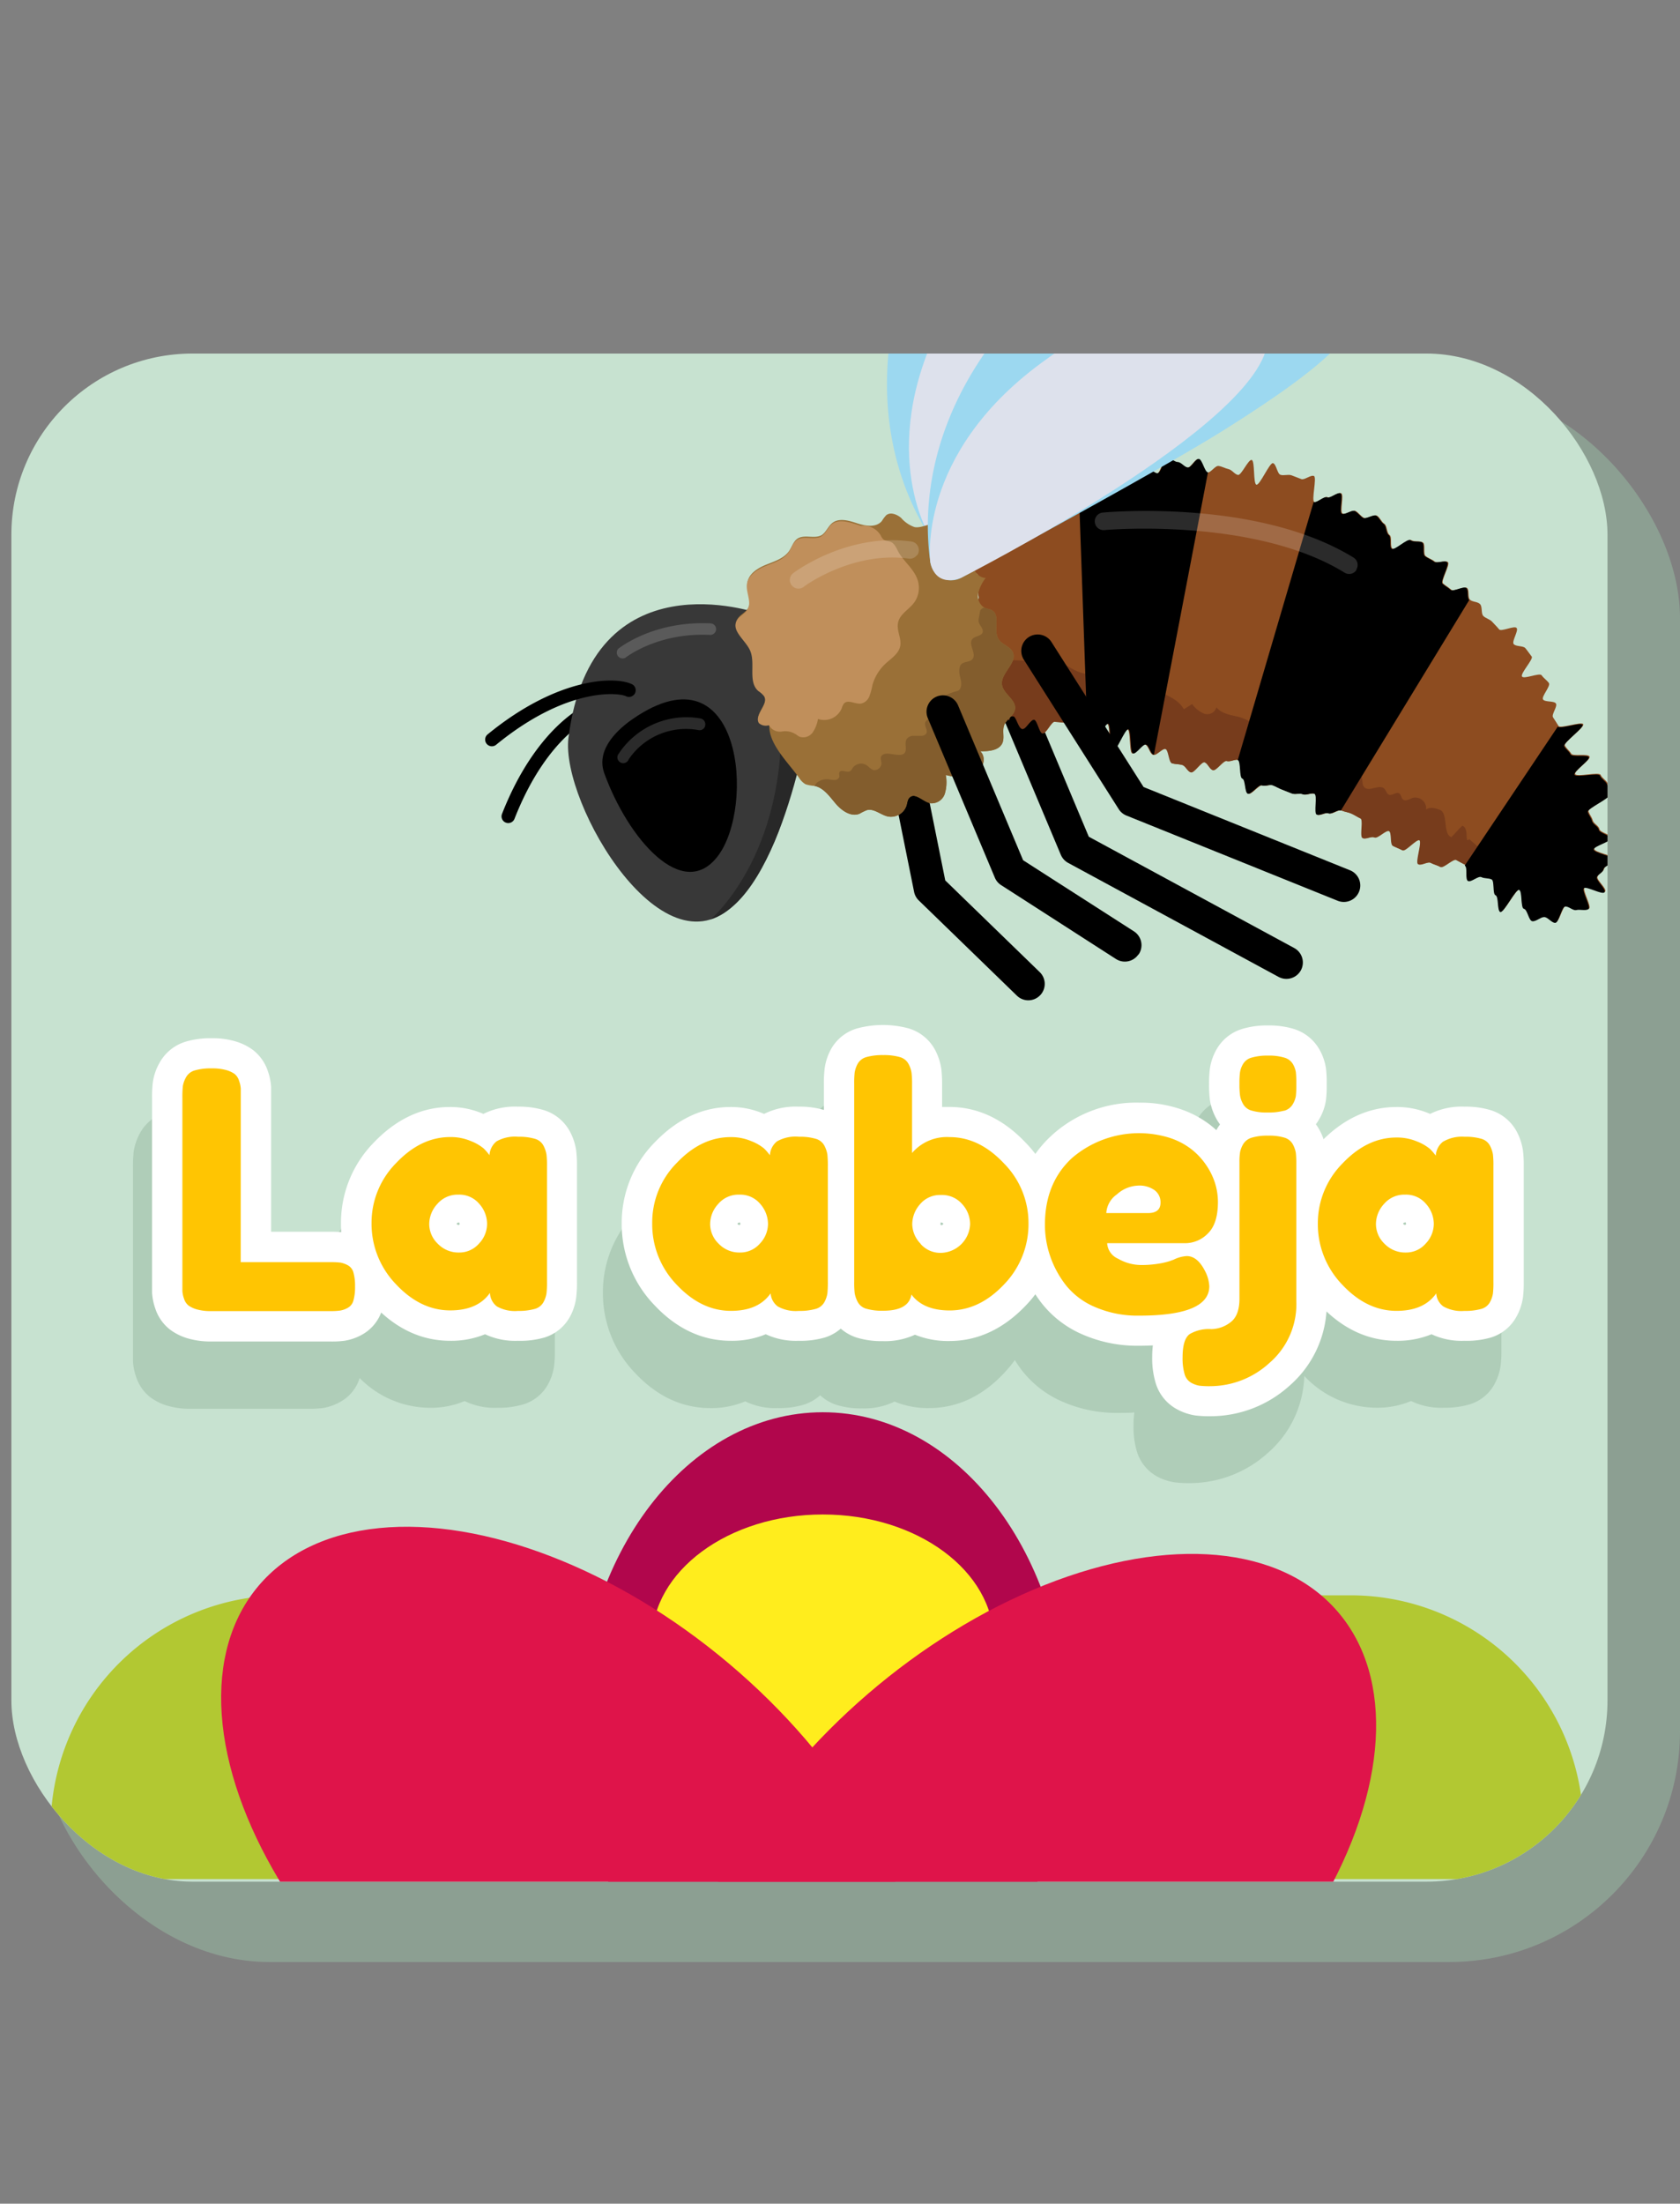 <svg xmlns="http://www.w3.org/2000/svg" xmlns:xlink="http://www.w3.org/1999/xlink" viewBox="0 0 288.03 377.73"><rect x="0" y="0" width="288.03" height="377.73" fill="#808080" stroke="none"/><defs><style>.cls-1{fill:none;}.cls-10,.cls-2{fill:#94b49e;}.cls-2{opacity:0.6;}.cls-3{clip-path:url(#clip-path);}.cls-4{fill:#c7e2d0;}.cls-5{fill:#b2c832;}.cls-6{fill:#b1064c;}.cls-7{fill:#ffed1d;}.cls-8{fill:#df144a;}.cls-9{opacity:0.47;}.cls-11{fill:#383838;}.cls-12{opacity:0.17;}.cls-13{fill:#fff;}.cls-14{fill:#282828;}.cls-15{fill:#8d4c20;}.cls-16{fill:#773c1c;}.cls-17{fill:#9cd8f0;}.cls-18{fill:#dde1ec;}.cls-19{fill:#9a7037;}.cls-20{fill:#835d2d;}.cls-21{fill:#c08f5b;}.cls-22{fill:#ffc502;}</style><clipPath id="clip-path"><rect class="cls-1" x="1.95" y="60.6" width="273.65" height="261.93" rx="31.07"/></clipPath></defs><g id="Capa_2" data-name="Capa 2"><g id="Capa_10" data-name="Capa 10"><rect class="cls-2" x="6.64" y="66.4" width="281.39" height="269.9" rx="39.54"/><g class="cls-3"><rect class="cls-4" y="58.92" width="278.67" height="269.46"/><path class="cls-5" d="M48.57,273.45h183a39.89,39.89,0,0,1,39.89,39.89v0a8.75,8.75,0,0,1-8.75,8.75H17.43a8.75,8.75,0,0,1-8.75-8.75v0a39.89,39.89,0,0,1,39.89-39.89Z"/><path class="cls-6" d="M99.24,296.55c0-30.09,18.73-54.48,41.83-54.48s41.84,24.39,41.84,54.48S164.18,351,141.07,351,99.24,326.65,99.24,296.55Z"/><ellipse class="cls-7" cx="141.07" cy="281.28" rx="29.32" ry="21.69"/><ellipse class="cls-8" cx="176.09" cy="322.03" rx="70.24" ry="41.83" transform="translate(-167.34 192.55) rotate(-40.67)"/><ellipse class="cls-8" cx="98.01" cy="317.12" rx="41.83" ry="70.24" transform="translate(-207.63 187.67) rotate(-49.87)"/><g class="cls-9"><path class="cls-10" d="M94,206a7.37,7.37,0,0,0-4.41-3.67,14.34,14.34,0,0,0-4.31-.57,11.59,11.59,0,0,0-5.91,1.28l-.33-.14a13.65,13.65,0,0,0-5.44-1.08c-4.75,0-9.06,2-12.82,6a19.29,19.29,0,0,0-5.57,13.66c0,.64,0,1.28.08,1.9a17.89,17.89,0,0,0-2.16-.11H42.61V200.06c0-.81,0-1.42,0-1.89a10.05,10.05,0,0,0-.53-2.58,7.3,7.3,0,0,0-2.41-3.49,9.27,9.27,0,0,0-3.09-1.5,13.34,13.34,0,0,0-3.82-.48,14.48,14.48,0,0,0-4.36.56A7.34,7.34,0,0,0,24,194.23a9.3,9.3,0,0,0-1.08,3.18,21.89,21.89,0,0,0-.12,2.59v31.52c0,.84,0,1.43,0,1.87a9.86,9.86,0,0,0,.53,2.6,7.32,7.32,0,0,0,2.4,3.48,9.15,9.15,0,0,0,3.1,1.51,13.22,13.22,0,0,0,3.82.49H53.08a17,17,0,0,0,2.38-.14,8.93,8.93,0,0,0,2.8-1,7,7,0,0,0,3.4-4.13,16.93,16.93,0,0,0,12,5.1,14.82,14.82,0,0,0,6-1.15,11.7,11.7,0,0,0,5.61,1.15,14.6,14.6,0,0,0,4.37-.56A7.18,7.18,0,0,0,94,237.2a9,9,0,0,0,1-3.08,19.8,19.8,0,0,0,.13-2.6V211.68a19.63,19.63,0,0,0-.13-2.59A9.7,9.7,0,0,0,94,206ZM75,221.54l0,0,0,0,0,0v0Z"/><path class="cls-10" d="M257.26,209.09a9.48,9.48,0,0,0-1-3.06,7.31,7.31,0,0,0-4.41-3.67,14.27,14.27,0,0,0-4.3-.57,11.59,11.59,0,0,0-5.91,1.28l-.33-.14a13.65,13.65,0,0,0-5.44-1.08c-4.68,0-8.94,2-12.67,5.82a10.17,10.17,0,0,0-.76-1.9,7.34,7.34,0,0,0-.8-1.22,7.47,7.47,0,0,0,.67-1,8.56,8.56,0,0,0,1.14-3.18,18.93,18.93,0,0,0,.13-2.53v-.34a18.83,18.83,0,0,0-.13-2.53,8.7,8.7,0,0,0-1.08-3.11,7.25,7.25,0,0,0-4.24-3.39,13.75,13.75,0,0,0-4.26-.58,14.24,14.24,0,0,0-4.31.57,7.29,7.29,0,0,0-4.35,3.49,9.23,9.23,0,0,0-1,3.07,19.42,19.42,0,0,0-.13,2.59,19.63,19.63,0,0,0,.13,2.59,9.24,9.24,0,0,0,1,3.09,7.09,7.09,0,0,0,.82,1.25,7.3,7.3,0,0,0-.65.94c-.12.21-.23.41-.33.62a15,15,0,0,0-1.26-1.12,17.17,17.17,0,0,0-5.37-2.81,22.48,22.48,0,0,0-21.5,4.58,18.94,18.94,0,0,0-2.9,3.39,22.4,22.4,0,0,0-1.89-2.28c-3.77-4-8.08-6-12.83-6-.55,0-1.07,0-1.57.07v-4.19a19.63,19.63,0,0,0-.13-2.59,9.7,9.7,0,0,0-1-3.06,7.34,7.34,0,0,0-4.41-3.67,14.36,14.36,0,0,0-4.31-.56,14.6,14.6,0,0,0-4.37.56,7.23,7.23,0,0,0-4.37,3.58,9.55,9.55,0,0,0-1,3.1,21.78,21.78,0,0,0-.12,2.59v4.78l-.27-.1a14.34,14.34,0,0,0-4.31-.57,11.55,11.55,0,0,0-5.9,1.28l-.33-.14a13.66,13.66,0,0,0-5.45-1.08c-4.74,0-9,2-12.82,6a19.33,19.33,0,0,0-5.57,13.66,19.65,19.65,0,0,0,5.52,13.83c3.75,4,8.08,6,12.87,6a14.78,14.78,0,0,0,6-1.15,11.74,11.74,0,0,0,5.62,1.15,14.48,14.48,0,0,0,4.36-.56,7.73,7.73,0,0,0,2.88-1.63,7.6,7.6,0,0,0,2.91,1.68,14.22,14.22,0,0,0,4.3.57,12,12,0,0,0,5.54-1.17,14.91,14.91,0,0,0,5.92,1.11c4.79,0,9.11-2,12.86-6a22.42,22.42,0,0,0,1.84-2.23,21.7,21.7,0,0,0,1.32,1.91,17.68,17.68,0,0,0,7,5.29,23.12,23.12,0,0,0,9.44,1.86c1,0,1.87,0,2.73-.07a15.94,15.94,0,0,0-.14,2.32,14.36,14.36,0,0,0,.56,4.31,7.27,7.27,0,0,0,3.5,4.35,9.23,9.23,0,0,0,3.07,1,19.36,19.36,0,0,0,2.58.13,20,20,0,0,0,13.3-5.16,18.14,18.14,0,0,0,6.26-13.22,17,17,0,0,0,12.31,5.45,14.73,14.73,0,0,0,6-1.15,11.74,11.74,0,0,0,5.62,1.15,14.6,14.6,0,0,0,4.37-.56,7.18,7.18,0,0,0,4.37-3.59,9.22,9.22,0,0,0,1-3.08,19.8,19.8,0,0,0,.13-2.6V211.68A19.63,19.63,0,0,0,257.26,209.09Zm-20,12.45,0,0,0,0,0,0,0,0Zm-79.38.05a.19.19,0,0,1-.06.07v0l0-.07h0Zm-34.76-.05s0,0,0,0l0,0,0,0,0,0Z"/></g><path d="M104.44,121.72a1.14,1.14,0,0,1-.86.46c-1.38.07-9.61,3.49-15.36,18.14a1.15,1.15,0,1,1-2.14-.84c5.67-14.44,14.16-19.44,17.38-19.6a1.15,1.15,0,0,1,1,1.84Z"/><path class="cls-11" d="M130,105.12S101.37,95,97.46,126.49c-1.39,11.19,16.73,42.07,29.14,27.77s10.24-35.9,10.24-35.9Z"/><path d="M108.76,119a1.15,1.15,0,0,1-1.43.34c-1.24-.61-10.09-1.65-22.27,8.32a1.15,1.15,0,0,1-1.46-1.78c12-9.83,21.86-10,24.75-8.6a1.15,1.15,0,0,1,.52,1.54A.78.78,0,0,1,108.76,119Z"/><path d="M108.58,123.17c-2.31,1.57-6.48,5.08-5,9.31,4.11,11.37,13.5,22.1,19.46,14.3C129.55,138.33,127.26,110.4,108.58,123.17Z"/><g class="cls-12"><path class="cls-13" d="M120.74,124.77a1,1,0,0,1-.95.38,11.86,11.86,0,0,0-12,5,1,1,0,1,1-1.69-1,13.92,13.92,0,0,1,14-6,1,1,0,0,1,.81,1.14A.92.92,0,0,1,120.74,124.77Z"/></g><g class="cls-12"><path class="cls-13" d="M122.57,108.43a1,1,0,0,1-.84.4c-9-.45-14.45,3.87-14.5,3.91A1,1,0,0,1,106,111.2c.25-.19,6.1-4.83,15.85-4.35a1,1,0,0,1,.93,1A1,1,0,0,1,122.57,108.43Z"/></g><path class="cls-14" d="M121.85,157.58s14.39-12.13,11.75-39.33l5.56,2.57S134.36,153.6,121.85,157.58Z"/><path d="M222.81,166.66a2.83,2.83,0,0,1-3.6.79L183.12,147.9a2.87,2.87,0,0,1-1.25-1.39l-11.49-27.34a2.81,2.81,0,1,1,5.19-2.18l11.1,26.43,35.22,19.08a2.82,2.82,0,0,1,1.14,3.82A4,4,0,0,1,222.81,166.66Z"/><path class="cls-15" d="M172.88,123.2c.45.76-.23-.57.92-.46.49.05.87,2.11,1.55,2.19.53.06,1.34-1.68,2-1.6s.83,2.27,1.45,2.36,1.48-2.07,2.09-2,1.17.1,1.77.2,1,.81,1.64.92,1.38-1,2-.88.51,3.41,1.1,3.53,1.93-3.52,2.52-3.39.15,4.76.73,4.89,2.14-4.08,2.72-3.94.25,4,.83,4.13,1.62-1.66,2.2-1.51.78,1.6,1.36,1.75,1.52-1.13,2.09-1,.57,2.3,1.14,2.46,1.18.12,1.75.29.88,1.08,1.45,1.26,1.8-1.9,2.37-1.72.86,1.16,1.42,1.34,1.82-1.75,2.38-1.56,1.39-.38,2-.19.21,3,.77,3.19.39,2.38.94,2.58,1.84-1.63,2.4-1.42,1.34-.22,1.89,0,1.06.53,1.61.75l1.65.64c.54.22,1.31-.09,1.86.14s1.42-.32,2-.09-.14,3.34.4,3.58,1.48-.47,2-.23,1.61-.72,2.15-.48,1.17.3,1.71.55,1,.58,1.57.83-.18,3.1.36,3.36,1.47-.37,2-.11,2-1.36,2.52-1.09.16,2.28.69,2.55,1.07.47,1.6.74,2.4-2,2.92-1.72-.73,3.82-.21,4.11,1.63-.53,2.15-.24,1.12.41,1.64.7,2.22-1.48,2.73-1.19,1,.54,1.53.82.05,2.38.56,2.64,1.78-.9,2.3-.65,1.2.14,1.73.38.17,2.5.7,2.73.27,2.66.81,2.86,2.68-4,3.22-3.78.28,3.09.83,3.24.86,2,1.42,2.12,1.49-.78,2.05-.71,1.32,1,1.88,1,1.16-2.72,1.71-2.79,1.39.77,1.93.6,1.57.15,2.06-.15-1.19-3.17-.78-3.59,3.24,1.2,3.55.68-1.53-2-1.33-2.54,1-.79,1.15-1.39,1.84-1,1.88-1.6-3.55-1.16-3.57-1.78,2.94-1.29,2.88-1.9-1.89-.9-2-1.5-1-.91-1.15-1.5-.57-1-.72-1.55,3.79-2.31,3.61-2.88-.11-1.28-.31-1.85-1-.94-1.22-1.51-4.13.41-4.36-.14,2.7-2.44,2.46-3-2.88,0-3.14-.49-.82-.87-1.09-1.4,3.43-3.14,3.15-3.66-3.95.82-4.25.3-.64-1-.94-1.48.81-1.86.5-2.36-1.89-.2-2.21-.7,1.37-2.32,1-2.82-.9-.83-1.24-1.32-3,.71-3.36.22,2-3,1.66-3.43-.72-1-1.09-1.44-1.62-.24-2-.7.88-2.3.5-2.76-2.65.69-3,.24-.81-.87-1.2-1.31-1.12-.58-1.52-1-.12-1.53-.53-2-1.33-.36-1.75-.78-.06-1.64-.49-2-2.28.7-2.72.29-.95-.67-1.4-1.07,1.29-3.27.84-3.65-1.82.27-2.27-.11-1.08-.56-1.55-.93,0-2-.46-2.33-1.48-.05-2-.4-2.75,1.8-3.23,1.46,0-2-.51-2.36-.38-1.58-.88-1.9-.74-1.08-1.25-1.39-1.78.64-2.29.35-.87-.87-1.39-1.16-1.72.72-2.24.44.3-3.22-.23-3.48-1.78.93-2.32.68-1.74,1-2.29.81.48-4.22-.07-4.45-1.61.73-2.16.53-1.13-.45-1.69-.65-1.31.1-1.88-.08-.72-1.86-1.29-2-2.26,3.84-2.84,3.69-.23-4.11-.81-4.24-1.78,2.69-2.36,2.57-1-.86-1.61-1-1.12-.46-1.71-.54S207.58,81.06,207,81s-1-2.26-1.57-2.3-1.27,1.49-1.86,1.46-1.15-.92-1.74-.93-1.2-.75-1.8-.74-1.06,2.63-1.66,2.66-1.2-.9-1.8-.85-1.23-.57-1.82-.5-.88,2.1-1.47,2.19-1.27-.78-1.86-.68-1.28-.54-1.86-.42-1.82-2.54-2.4-2.4-.83,1.72-1.4,1.88-.35,3-.92,3.2-1.16.08-1.72.27-1.58-1-2.14-.79-.82,1.11-1.38,1.33-1,.69-1.51.92-2-1.66-2.58-1.41-1.35,0-1.88.27.82,4.2.29,4.48-1.78-.88-2.3-.59-.22,1.92-.74,2.23-1.28.06-1.79.37-3.27-3-3.77-2.62-.77,1.07-1.26,1.4-1.5,2.28-2,2.63c0,.91,1,1.12,1.26,2s1.12.64,1.34,1.52-.69,1.12-.46,2,3.23.1,3.46,1-.18,1,.05,1.86-.15,1,.08,1.86-1.88,1.43-1.66,2.31.06.92.29,1.8.65.77.88,1.65,1.64.51,1.87,1.39.1.92.33,1.8-2.79,1.66-2.56,2.55,2.23.35,2.46,1.23,1.92.44,2.15,1.32-1.05,1.22-.82,2.1,2.07.4,2.29,1.28-4,2.77-3.48,3.53S172.41,122.42,172.88,123.2Z"/><path class="cls-16" d="M268.38,155.24c-.56.08-1.08,2.8-1.71,2.8s-1.26-1-1.88-1-1.45.84-2.06.71-.81-2-1.41-2.12-.25-3-.83-3.24-2.65,4-3.22,3.79-.25-2.63-.81-2.87-.15-2.47-.7-2.73-1.18-.1-1.73-.37-1.76.93-2.3.65,0-2.35-.56-2.64-1-.52-1.53-.82-2.22,1.47-2.74,1.18-1.12-.41-1.63-.69-1.63.51-2.15.23.73-3.83.21-4.11-2.4,2-2.92,1.72-1.08-.47-1.61-.74-.16-2.29-.68-2.55-2,1.35-2.53,1.09-1.48.37-2,.11.18-3.11-.35-3.36-1-.58-1.57-.83-1.17-.3-1.71-.54-1.61.71-2.15.48-1.48.45-2,.22.14-3.35-.4-3.57-1.42.3-2,.08-1.32.09-1.86-.13l-1.65-.65c-.55-.22-1.06-.54-1.61-.75s-1.34.21-1.89,0-1.85,1.63-2.4,1.43-.39-2.39-.94-2.59-.22-3-.77-3.18-1.4.37-2,.18-1.82,1.75-2.38,1.57-.87-1.17-1.42-1.35-1.82,1.89-2.37,1.72-.9-1.1-1.45-1.26-1.19-.12-1.75-.28-.58-2.31-1.14-2.46-1.53,1.13-2.09,1-.8-1.61-1.37-1.76-1.63,1.65-2.19,1.52-.26-4-.83-4.14-2.16,4.07-2.72,4-.17-4.77-.73-4.9-2,3.51-2.52,3.4-.54-3.43-1.1-3.54-1.42,1-2,.88-1.08-.82-1.64-.92-1.22-.1-1.77-.19-1.54,2.05-2.09,2-.91-2.29-1.46-2.36-1.44,1.66-2,1.6c-.68-.08-1.06-2.14-1.55-2.18-1.15-.12-.47,1.21-.92.45s-2.84.84-3.35,0-1.24-4.56-1.47-5.44c0,0,4.25-4.66,6-4.62l5.22.25c2.1-1.14,4.25,1.59,6.61,2,1.34.21,2.75-.38,4.05,0s2.36,1.84,3.8,2.11c.81.15,1.64-.1,2.46,0a5.93,5.93,0,0,1,1.61.56l1.59.73c1.41.65,2.91,1.38,3.64,2.75l1.43-.89a4.77,4.77,0,0,0,2.06,1.65,1.63,1.63,0,0,0,2.1-1.08c.82,1,2.25,1.29,3.53,1.56,4.29.9,9.44,7.2,13,9.67.81,1.83,5,.07,7,.12a1.66,1.66,0,0,1,1.11.23c.58.48.2,1.52.69,2.08.81.92,2.63-.59,3.48.3.29.3.36.83.75,1,.58.24,1.27-.55,1.79-.21.32.21.31.7.59,1,.44.42,1.12,0,1.7-.24a1.88,1.88,0,0,1,2.32,2c.65-.51,1.59-.23,2.37.06,1.4.54.49,4.11,1.89,4.65-.12.38,2.07-2.28,2-1.9,1.16.44.27,3.16,1.13,2.26l2,1.76a1.43,1.43,0,0,1,1.86-.1c.58.37,1,.94,1.59,1.3.94.6,2.14.58,3.17,1a8.06,8.06,0,0,1,1.82,1.11l5.31,3.94Z"/><path d="M197.83,129.38c-.57-.15-.8-1.61-1.36-1.75s-1.63,1.65-2.2,1.51-.26-4-.82-4.13-2.16,4.07-2.73,3.94-.17-4.77-.73-4.89-2,3.5-2.52,3.39-.54-3.43-1.1-3.54l-1.43-40.38c.58-.17.35-3,.92-3.2s.83-1.74,1.4-1.88,1.82,2.53,2.4,2.41,1.29.52,1.87.42,1.27.76,1.86.67.88-2.12,1.47-2.19,1.23.55,1.82.51,1.2.87,1.79.84,1.08-2.64,1.67-2.66,1.2.74,1.79.75,1.15.9,1.74.93,1.27-1.51,1.86-1.47,1,2.25,1.57,2.31Z"/><path d="M267.08,124.54c.29.52,4-.82,4.24-.3s-3.41,3.14-3.15,3.66.84.87,1.09,1.4,2.9,0,3.14.49-2.69,2.45-2.46,3,4.15-.4,4.36.15,1,.95,1.22,1.5.14,1.29.32,1.85-3.77,2.32-3.62,2.88.59,1,.72,1.55,1.06.93,1.16,1.5,1.92.93,2,1.5-2.89,1.33-2.87,1.9,3.59,1.21,3.56,1.78-1.77,1-1.88,1.6-1,.85-1.14,1.39,1.62,2,1.32,2.54-3.14-1.1-3.55-.68,1.3,3.28.78,3.59-1.47,0-2.06.15-1.31-.68-1.93-.6-1.08,2.8-1.7,2.8-1.27-1-1.89-1-1.44.83-2.05.71-.82-2-1.42-2.12-.24-3.05-.83-3.24-2.65,4-3.22,3.79-.25-2.64-.81-2.87-.14-2.48-.7-2.73-1.18-.11-1.73-.38-1.76.94-2.3.66,0-2.35-.56-2.64Z"/><path d="M251.89,102.86c-.42-.42-.06-1.65-.49-2.06s-2.28.7-2.71.3-1-.68-1.4-1.07,1.28-3.27.83-3.66-1.81.27-2.27-.1-1.08-.57-1.55-.94,0-2-.46-2.33-1.48,0-2-.4-2.74,1.81-3.23,1.47,0-2-.51-2.36-.38-1.59-.88-1.91-.74-1.08-1.25-1.39-1.78.65-2.29.35-.87-.87-1.39-1.15-1.71.71-2.24.44.31-3.22-.23-3.48-1.78.92-2.31.68-1.75,1-2.3.81l-13,44.22c.55.19.22,3,.78,3.18s.38,2.39.94,2.59,1.84-1.64,2.39-1.43,1.34-.22,1.89,0,1.06.53,1.62.74l1.64.65c.55.22,1.32-.1,1.87.13s1.41-.31,2-.08-.15,3.34.4,3.57,1.47-.46,2-.22,1.61-.72,2.15-.48Z"/><path d="M178.57,170.31a2.09,2.09,0,0,1-.24.28,2.8,2.8,0,0,1-4,.06l-16.81-16.31a2.82,2.82,0,0,1-.8-1.46l-5.86-29.08a2.82,2.82,0,0,1,5.52-1.11l5.68,28.22,16.18,15.7A2.81,2.81,0,0,1,178.57,170.31Z"/><path class="cls-17" d="M165.33,92a3.62,3.62,0,0,1-6-.19c-5.75-9-15.61-32.37,6.34-66.81,28.57-44.83,44.69-17.72,44-7.67-.59,8.94-.74,13.28-13.8,33.05C188.8,61.16,165.33,92,165.33,92Z"/><path class="cls-18" d="M159.36,91.82s-9.78-15.71,3.23-38.92,28.29-33,33.76-19.62-31,58.73-31,58.73S162.23,95.69,159.36,91.82Z"/><path class="cls-19" d="M137,133.32a3.19,3.19,0,0,0,1.11,1.11,6.46,6.46,0,0,0,1.53.28c1.57.3,2.58,1.77,3.62,3s2.63,2.37,4.12,1.77a9.5,9.5,0,0,1,1.24-.61c1.24-.35,2.38.82,3.65,1.09a2.79,2.79,0,0,0,3.14-1.87c.15-.49.17-1.05.54-1.4,1-.93,2.31.76,3.63,1A2.37,2.37,0,0,0,162,136a6.87,6.87,0,0,0,.15-3.16c1.6.38,3.35.7,4.83,0s2.28-2.93,1.09-4.06c1.45,0,3.26-.12,3.81-1.47.37-.94-.08-2,.28-3s1.69-1.64,1.86-2.74c.26-1.61-2-2.59-2.23-4.2-.28-2,2.7-3.74,1.84-5.59-.46-1-1.81-1.27-2.41-2.19-1-1.51.39-4.14-1.18-5-.36-.2-.8-.22-1.18-.39a2.31,2.31,0,0,1-1.14-2.53A6.8,6.8,0,0,1,169,99.06c-1.33,0-2.17-1.42-2.52-2.71s-.68-2.79-1.88-3.38c-.71-.36-1.64-.3-2.22-.86s-.56-1.48-1.13-2c-1.14-1-2.93.5-4.45.24a5.36,5.36,0,0,1-2.3-1.57c-.72-.62-1.83-1.06-2.56-.47a6.13,6.13,0,0,0-.75,1c-1,1.17-2.8.86-4.23.39s-3.16-1-4.33,0c-.67.56-1,1.5-1.72,2-1.23.75-3-.17-4.2.64-.7.48-.93,1.39-1.41,2.09-.88,1.29-2.5,1.78-3.94,2.36s-3,1.54-3.22,3.08.86,3.07.12,4.36c-.46.8-1.49,1.16-1.9,2-.87,1.73,1.48,3.25,2.29,5,1,2.22-.4,5.39,1.43,7,.34.3.77.51,1,.9.84,1.42-1.75,3.2-.89,4.6a1.84,1.84,0,0,0,1.72.37C131.61,127.39,135.09,130.64,137,133.32Z"/><path class="cls-20" d="M139.61,134.71c1.57.3,2.58,1.77,3.62,3s2.63,2.37,4.12,1.77a9.5,9.5,0,0,1,1.24-.61c1.24-.35,2.38.82,3.65,1.09a2.79,2.79,0,0,0,3.14-1.87c.15-.49.17-1.05.54-1.4,1-.93,2.31.76,3.63,1A2.37,2.37,0,0,0,162,136a6.87,6.87,0,0,0,.15-3.16c1.6.38,3.35.7,4.83,0s2.28-2.93,1.09-4.06c1.45,0,3.26-.12,3.81-1.47.37-.94-.08-2,.28-3s1.69-1.64,1.86-2.74c.26-1.61-2-2.59-2.23-4.2-.28-2,2.7-3.74,1.84-5.59-.46-1-1.81-1.27-2.41-2.19-1-1.51.39-4.14-1.18-5a11.64,11.64,0,0,0-1.18-.39c-.39-.15-.8.43-.8.43l-.23,1.25a2,2,0,0,0-.05.64c.1.68.91,1.24.68,1.89s-1.29.58-1.75,1.13c-.78.92.8,2.52,0,3.45-.43.51-1.29.38-1.82.79s-.49,1.52-.27,2.32.35,1.82-.33,2.3a11.79,11.79,0,0,0-2.64,1c-.21.11-.44.26-.47.5s.19.45.35.66a1.6,1.6,0,0,1-.63,2.34,7.61,7.61,0,0,1-1.28.23,1.17,1.17,0,0,0-1,.73c-.16.63.52,1.34.18,1.89a1,1,0,0,1-.78.37c-.47,0-.93,0-1.4,0a1.41,1.41,0,0,0-1.19.59c-.45.77.24,2-.5,2.51a1.38,1.38,0,0,1-.73.17c-1,.06-2.4-.61-3.06.17-.35.4.11,1.07-.06,1.57a1.24,1.24,0,0,1-1.19.88c-.54-.06-.9-.59-1.37-.88a1.77,1.77,0,0,0-2.33.5,1.58,1.58,0,0,1-.44.55c-.57.33-1.55-.39-1.83.2-.11.22,0,.49,0,.73a.84.84,0,0,1-.8.59,5.47,5.47,0,0,1-1.06-.12,2.84,2.84,0,0,0-2,.57Z"/><path class="cls-21" d="M147.6,90.15A3.36,3.36,0,0,1,151,91.79a2.12,2.12,0,0,0,.44.66c.34.29.84.25,1.25.42.68.29,1,1.07,1.33,1.72,1,1.77,2.79,3,3.36,5a4.32,4.32,0,0,1-.7,3.76c-.89,1.16-2.42,1.93-2.71,3.37s.62,2.64.37,4-1.6,2.16-2.6,3.11a7.85,7.85,0,0,0-2.18,3.67,10.89,10.89,0,0,1-.52,1.88,2,2,0,0,1-1.41,1.22c-1,.15-2.25-.78-2.94,0a2.42,2.42,0,0,0-.38.81,3.25,3.25,0,0,1-4.07,1.82,5.73,5.73,0,0,1-.91,2.32,2,2,0,0,1-2.22.74c-.31-.14-.56-.38-.86-.53a3.21,3.21,0,0,0-2.13-.38,2.18,2.18,0,0,1-2.29-1.07,1.81,1.81,0,0,1-1.72-.36c-.87-1.41,1.73-3.18.89-4.61a4.29,4.29,0,0,0-1-.9c-1.83-1.62-.4-4.79-1.43-7-.81-1.75-3.16-3.28-2.29-5,.41-.83,1.44-1.19,1.9-2,.73-1.28-.33-2.89-.12-4.35s1.77-2.51,3.22-3.08,3.06-1.08,3.94-2.36c.48-.71.71-1.62,1.41-2.09,1.19-.82,3,.11,4.2-.65.74-.46,1.05-1.4,1.72-2,1.17-1,2.89-.46,4.33,0Z"/><path d="M195.1,163.7a2.81,2.81,0,0,1-3.77.68l-19.7-12.67a2.79,2.79,0,0,1-1.07-1.28l-11.49-27.34a2.81,2.81,0,1,1,5.19-2.18l11.15,26.54,19,12.19a2.82,2.82,0,0,1,.85,3.89Z"/><path d="M232.65,153.47a2.82,2.82,0,0,1-3.3.93l-36.23-14.61a2.78,2.78,0,0,1-1.32-1.1L175.49,113a2.81,2.81,0,0,1,4.75-3l15.82,24.9,35.39,14.27a2.81,2.81,0,0,1,1.56,3.66A3.23,3.23,0,0,1,232.65,153.47Z"/><path class="cls-17" d="M164.86,99a3.62,3.62,0,0,1-5.36-2.64C158,85.8,158.62,60.43,192.82,38.1c44.51-29.06,48,2.29,43.27,11.17-4.21,7.9-6.14,11.79-26.2,24.41C199,80.56,164.86,99,164.86,99Z"/><path class="cls-18" d="M159.5,96.36s-2.44-18.34,19-34.13,39.39-18.44,38.84-4S164.86,99,164.86,99,160.52,101.06,159.5,96.36Z"/><g class="cls-12"><path class="cls-13" d="M157.19,95.17a1.49,1.49,0,0,1-1.4.58c-9.66-1.33-18,4.78-18,4.85a1.49,1.49,0,0,1-2.08-.3,1.47,1.47,0,0,1,.3-2.07c.37-.29,9.34-6.92,20.24-5.41a1.49,1.49,0,0,1,1,2.35Z"/></g><g class="cls-12"><path class="cls-13" d="M232.51,97.77a1.48,1.48,0,0,1-2,.38c-15.49-9.54-40.91-7.32-41.17-7.29a1.49,1.49,0,0,1-.27-3c1.08-.1,26.65-2.34,43,7.72a1.48,1.48,0,0,1,.49,2A.44.44,0,0,1,232.51,97.77Z"/></g><path class="cls-13" d="M56.64,229.94H36.23a14,14,0,0,1-3.92-.5,9.47,9.47,0,0,1-3.2-1.57,7.53,7.53,0,0,1-2.5-3.62,10,10,0,0,1-.54-2.68c0-.44,0-1,0-1.89V188.16a20.31,20.31,0,0,1,.13-2.63,9.38,9.38,0,0,1,1.11-3.28,7.66,7.66,0,0,1,4.55-3.71,14.85,14.85,0,0,1,4.46-.58,13.5,13.5,0,0,1,3.91.5,9.56,9.56,0,0,1,3.2,1.56,7.6,7.6,0,0,1,2.51,3.63,9.89,9.89,0,0,1,.54,2.67c0,.47,0,1.09,0,1.9v22.91H56.7a16.3,16.3,0,0,1,2.48.15,9.38,9.38,0,0,1,2.74.91,7.18,7.18,0,0,1,3.6,4.35,13.41,13.41,0,0,1,.52,4,13.16,13.16,0,0,1-.52,3.94A7.27,7.27,0,0,1,62,228.81a8.94,8.94,0,0,1-2.91,1A15.74,15.74,0,0,1,56.64,229.94ZM37.4,188.5Z"/><path class="cls-13" d="M88.79,229.82a12.13,12.13,0,0,1-5.63-1.12,15.25,15.25,0,0,1-6,1.12c-4.88,0-9.29-2.06-13.1-6.12a20,20,0,0,1-5.6-14,19.65,19.65,0,0,1,5.65-13.88c3.83-4,8.22-6.07,13-6.07a14.09,14.09,0,0,1,5.57,1.1l.19.08a12.08,12.08,0,0,1,5.92-1.24,14.73,14.73,0,0,1,4.41.58,7.62,7.62,0,0,1,4.59,3.83,9.81,9.81,0,0,1,1,3.16,20.41,20.41,0,0,1,.13,2.63v19.84a20.31,20.31,0,0,1-.13,2.63,9.45,9.45,0,0,1-1,3.2,7.48,7.48,0,0,1-4.55,3.73A14.9,14.9,0,0,1,88.79,229.82Zm-.58-16.9.36,3.15V211.5A11.35,11.35,0,0,1,88.21,212.92ZM78.66,210Zm-.35-.17a.88.88,0,0,0,.3.16l.18-.1a.09.09,0,0,0,0-.05.7.7,0,0,0-.07-.3l-.07,0a1,1,0,0,0-.33.13.68.68,0,0,0,0,.14Zm9.85-3.34a10.53,10.53,0,0,1,.41,1.56V203Z"/><path class="cls-13" d="M136.92,229.82a12.19,12.19,0,0,1-5.63-1.12,15.16,15.16,0,0,1-6,1.12c-4.89,0-9.29-2.06-13.1-6.12a20,20,0,0,1-5.6-14,19.65,19.65,0,0,1,5.65-13.88c3.83-4,8.22-6.07,13-6.07a14,14,0,0,1,5.56,1.1l.2.08a12.08,12.08,0,0,1,5.92-1.24,14.62,14.62,0,0,1,4.4.58,7.62,7.62,0,0,1,4.59,3.83,9.85,9.85,0,0,1,1,3.16,20.41,20.41,0,0,1,.13,2.63v19.84a20.31,20.31,0,0,1-.13,2.63,9.68,9.68,0,0,1-1.05,3.2,7.51,7.51,0,0,1-4.56,3.73A14.85,14.85,0,0,1,136.92,229.82Zm-.58-16.9.36,3.15V211.5A8.69,8.69,0,0,1,136.34,212.92ZM126.8,210Zm-.35-.17a.94.94,0,0,0,.29.16l.19-.1v-.05a.89.89,0,0,0-.06-.3l-.08,0a1,1,0,0,0-.32.13.35.35,0,0,0,0,.14A.07.07,0,0,0,126.45,209.81Zm9.84-3.34a9.43,9.43,0,0,1,.41,1.56V203Z"/><path class="cls-13" d="M151.38,229.88a14.69,14.69,0,0,1-4.41-.58,7.67,7.67,0,0,1-4.59-3.83,9.74,9.74,0,0,1-1-3.16,20.2,20.2,0,0,1-.13-2.63V185.83a20.41,20.41,0,0,1,.13-2.63,9.48,9.48,0,0,1,1-3.19,7.51,7.51,0,0,1,4.56-3.73,16.93,16.93,0,0,1,8.86,0,7.6,7.6,0,0,1,4.59,3.82,10.1,10.1,0,0,1,1,3.16,22.29,22.29,0,0,1,.13,2.63v3.85c.4,0,.82,0,1.25,0,4.84,0,9.23,2.06,13.06,6.11a19.65,19.65,0,0,1,5.64,13.84,19.91,19.91,0,0,1-5.61,14.09c-3.81,4-8.21,6.08-13.09,6.08a15.16,15.16,0,0,1-5.9-1.08A12.28,12.28,0,0,1,151.38,229.88Zm.27-17.34v5.23l.6-3.65A11.16,11.16,0,0,1,151.65,212.54Zm9.56-2.65a.68.68,0,0,0,.22.12,1.34,1.34,0,0,0,.26-.14v-.05a.4.4,0,0,0,0-.15.94.94,0,0,0-.32-.13l-.1,0a.93.93,0,0,0,0,.24A.2.2,0,0,0,161.21,209.89Zm.45.07Zm-.38-.47Z"/><path class="cls-13" d="M195.26,230.67a23.37,23.37,0,0,1-9.56-1.89,17.86,17.86,0,0,1-7.09-5.38,22,22,0,0,1-3.5-6.48,21.62,21.62,0,0,1-1.16-7c0-6.25,2.12-11.38,6.29-15.24A21.47,21.47,0,0,1,195.32,189a21.23,21.23,0,0,1,6.73,1,17.58,17.58,0,0,1,5.47,2.85,17.28,17.28,0,0,1,3.68,4,16.74,16.74,0,0,1,2.16,4.56A16.17,16.17,0,0,1,214,206c0,3.81-1,6.81-3.08,8.93.1.17.2.36.3.55l.06.12a11.2,11.2,0,0,1,1.25,4.86C212.55,225.1,209.55,230.67,195.26,230.67ZM184.5,207.91a14.39,14.39,0,0,0-.13,2,11.14,11.14,0,0,0,.13,1.74Z"/><path class="cls-13" d="M207.57,242.75a20.1,20.1,0,0,1-2.63-.13,9.59,9.59,0,0,1-3.18-1.08,7.57,7.57,0,0,1-3.64-4.53,14.62,14.62,0,0,1-.58-4.4c0-3.87,1.16-6.64,3.45-8.24a11.12,11.12,0,0,1,6.3-1.78h0V199.22a15.4,15.4,0,0,1,.2-2.69,9.34,9.34,0,0,1,1.15-3,6.42,6.42,0,0,1,.53-.79,8,8,0,0,1-.7-1.11,9.63,9.63,0,0,1-1.05-3.19,20.41,20.41,0,0,1-.13-2.63,19.8,19.8,0,0,1,.14-2.63A9.37,9.37,0,0,1,208.5,180a7.58,7.58,0,0,1,4.53-3.65,14.62,14.62,0,0,1,4.4-.58,14.41,14.41,0,0,1,4.36.59,7.62,7.62,0,0,1,4.42,3.53,9.32,9.32,0,0,1,1.12,3.22,19.7,19.7,0,0,1,.13,2.57V186a19.66,19.66,0,0,1-.13,2.58,9.1,9.1,0,0,1-1.18,3.29,8.1,8.1,0,0,1-.55.84,7.32,7.32,0,0,1,.68,1.08,9.7,9.7,0,0,1,1.05,3.19,20.41,20.41,0,0,1,.13,2.63V223a18.57,18.57,0,0,1-6.4,14.54A20.2,20.2,0,0,1,207.57,242.75Zm11.08-57.34Z"/><path class="cls-13" d="M251.06,229.82a12.13,12.13,0,0,1-5.63-1.12,15.25,15.25,0,0,1-6,1.12c-4.88,0-9.29-2.06-13.1-6.12a20,20,0,0,1-5.6-14,19.65,19.65,0,0,1,5.65-13.88c3.83-4,8.22-6.07,13.05-6.07a14.09,14.09,0,0,1,5.57,1.1l.19.08a12.08,12.08,0,0,1,5.92-1.24,14.62,14.62,0,0,1,4.4.58,7.61,7.61,0,0,1,4.6,3.83,10,10,0,0,1,1,3.15,20.58,20.58,0,0,1,.13,2.64v19.84a20.2,20.2,0,0,1-.13,2.63,9.61,9.61,0,0,1-1.05,3.2,7.48,7.48,0,0,1-4.55,3.73A15,15,0,0,1,251.06,229.82Zm-.59-16.89.37,3.15V211.5A10,10,0,0,1,250.47,212.93Zm-9.89-3.12a.88.88,0,0,0,.3.16l.18-.1s0,0,0-.05a.7.7,0,0,0-.07-.3l-.07,0a1,1,0,0,0-.33.13.68.68,0,0,0,0,.14Zm.31-.33Zm.08,0Zm9.45-3a10.49,10.49,0,0,1,.42,1.58v-5.09Z"/><path class="cls-22" d="M41.27,216.34H56.7a13.19,13.19,0,0,1,1.67.08,4.38,4.38,0,0,1,1.22.43,2,2,0,0,1,1,1.25,8.34,8.34,0,0,1,.28,2.43,8.23,8.23,0,0,1-.28,2.39,2,2,0,0,1-1,1.27,3.94,3.94,0,0,1-1.28.45,11.19,11.19,0,0,1-1.64.09H36.23a8.75,8.75,0,0,1-2.44-.28,4.66,4.66,0,0,1-1.48-.68,2.42,2.42,0,0,1-.76-1.17,4.7,4.7,0,0,1-.28-1.3q0-.54,0-1.62V188.16a18.51,18.51,0,0,1,.08-2,4.74,4.74,0,0,1,.54-1.5,2.47,2.47,0,0,1,1.53-1.19,9.8,9.8,0,0,1,2.89-.34,8.75,8.75,0,0,1,2.44.28,4.66,4.66,0,0,1,1.48.68A2.42,2.42,0,0,1,41,185.3a4.7,4.7,0,0,1,.28,1.3q0,.54,0,1.62Z"/><path class="cls-22" d="M88.84,194.85a9.61,9.61,0,0,1,2.84.34,2.39,2.39,0,0,1,1.5,1.19,5.11,5.11,0,0,1,.51,1.5,15.7,15.7,0,0,1,.09,2v19.84a15.59,15.59,0,0,1-.09,2,4.7,4.7,0,0,1-.51,1.47,2.42,2.42,0,0,1-1.5,1.17,10.19,10.19,0,0,1-2.89.34,6.28,6.28,0,0,1-3.6-.77A3.05,3.05,0,0,1,84,221.61q-2.1,3-6.81,3-5.1,0-9.3-4.48a14.9,14.9,0,0,1-4.19-10.49,14.53,14.53,0,0,1,4.22-10.29q4.23-4.46,9.27-4.45a8.74,8.74,0,0,1,3.52.68,7.93,7.93,0,0,1,2.21,1.27,9.31,9.31,0,0,1,1,1.16,3.26,3.26,0,0,1,1.22-2.38A6.4,6.4,0,0,1,88.84,194.85ZM78.69,214.69a4.44,4.44,0,0,0,3.43-1.53,4.92,4.92,0,0,0,1.39-3.4,5.19,5.19,0,0,0-1.33-3.4,4.46,4.46,0,0,0-3.6-1.59,4.57,4.57,0,0,0-3.6,1.59,5.13,5.13,0,0,0-1.39,3.46,4.7,4.7,0,0,0,1.47,3.37A4.91,4.91,0,0,0,78.69,214.69Z"/><path class="cls-22" d="M137,194.85a9.54,9.54,0,0,1,2.83.34,2.41,2.41,0,0,1,1.51,1.19,5.11,5.11,0,0,1,.51,1.5,18.51,18.51,0,0,1,.08,2v19.84a18.37,18.37,0,0,1-.08,2,4.7,4.7,0,0,1-.51,1.47,2.45,2.45,0,0,1-1.51,1.17,10.14,10.14,0,0,1-2.89.34,6.32,6.32,0,0,1-3.6-.77,3.09,3.09,0,0,1-1.22-2.24c-1.4,2-3.66,3-6.8,3q-5.1,0-9.3-4.48a14.86,14.86,0,0,1-4.2-10.49A14.5,14.5,0,0,1,116,199.36q4.22-4.46,9.27-4.45a8.69,8.69,0,0,1,3.51.68,8,8,0,0,1,2.22,1.27,9.31,9.31,0,0,1,1,1.16,3.25,3.25,0,0,1,1.21-2.38A6.41,6.41,0,0,1,137,194.85Zm-10.15,19.84a4.46,4.46,0,0,0,3.43-1.53,4.92,4.92,0,0,0,1.39-3.4,5.24,5.24,0,0,0-1.33-3.4,4.46,4.46,0,0,0-3.6-1.59,4.54,4.54,0,0,0-3.6,1.59,5.13,5.13,0,0,0-1.39,3.46,4.7,4.7,0,0,0,1.47,3.37A4.88,4.88,0,0,0,126.83,214.69Z"/><path class="cls-22" d="M162.83,194.91q5.05,0,9.27,4.48a14.5,14.5,0,0,1,4.23,10.26,14.83,14.83,0,0,1-4.2,10.52q-4.2,4.44-9.3,4.45-4.53,0-6.57-2.73c-.31,1.86-1.93,2.78-4.88,2.78a9.61,9.61,0,0,1-2.84-.34,2.38,2.38,0,0,1-1.5-1.19,5,5,0,0,1-.51-1.5,16,16,0,0,1-.08-2V185.83a15.94,15.94,0,0,1,.08-2,4.74,4.74,0,0,1,.51-1.48,2.47,2.47,0,0,1,1.5-1.16,10.22,10.22,0,0,1,2.9-.34,9.88,9.88,0,0,1,2.83.34,2.39,2.39,0,0,1,1.5,1.19,4.55,4.55,0,0,1,.51,1.51,15.4,15.4,0,0,1,.09,1.95v11.79A7.85,7.85,0,0,1,162.83,194.91Zm-5,18.31a4.52,4.52,0,0,0,3.49,1.53,5.13,5.13,0,0,0,5-4.93,5.08,5.08,0,0,0-1.36-3.43,4.56,4.56,0,0,0-3.63-1.56,4.46,4.46,0,0,0-3.6,1.59,5.22,5.22,0,0,0-1.33,3.4A4.92,4.92,0,0,0,157.87,213.22Z"/><path class="cls-22" d="M208.81,206c0,2.5-.57,4.3-1.72,5.42a5.43,5.43,0,0,1-3.83,1.67H189.82a3.08,3.08,0,0,0,1.87,2.66,7.93,7.93,0,0,0,4,1.08,17.75,17.75,0,0,0,2.89-.22,12.91,12.91,0,0,0,2-.46l.63-.23a5.76,5.76,0,0,1,2.26-.62q1.82,0,3.12,2.55a6.29,6.29,0,0,1,.74,2.61q0,5.06-12.08,5.05a18.27,18.27,0,0,1-7.45-1.45,12.72,12.72,0,0,1-5.08-3.8,17.06,17.06,0,0,1-2.69-5,16.46,16.46,0,0,1-.88-5.33q0-7.14,4.62-11.42A17.64,17.64,0,0,1,200.42,195a12.19,12.19,0,0,1,3.86,2,12,12,0,0,1,2.58,2.8,11.56,11.56,0,0,1,1.5,3.15A10.91,10.91,0,0,1,208.81,206Zm-12,1.93c1.44,0,2.16-.6,2.16-1.81a2.57,2.57,0,0,0-1-2.1,4.47,4.47,0,0,0-2.86-.8,5.73,5.73,0,0,0-3.63,1.51,4.21,4.21,0,0,0-1.81,3.2Z"/><path class="cls-22" d="M214.63,195a9.23,9.23,0,0,1,2.8-.34,9,9,0,0,1,2.78.34,2.42,2.42,0,0,1,1.45,1.16,4.74,4.74,0,0,1,.51,1.48,18.16,18.16,0,0,1,.08,2V223a13.3,13.3,0,0,1-4.59,10.6,15.08,15.08,0,0,1-10.09,4,15.37,15.37,0,0,1-1.93-.08,4.46,4.46,0,0,1-1.42-.51,2.44,2.44,0,0,1-1.13-1.5,9.61,9.61,0,0,1-.34-2.84c0-2.08.4-3.4,1.22-4a6.5,6.5,0,0,1,3.71-.85,5.54,5.54,0,0,0,3.23-1.13q1.59-1.14,1.59-4.08V199.22a11.08,11.08,0,0,1,.11-1.76,4.47,4.47,0,0,1,.54-1.36A2.55,2.55,0,0,1,214.63,195Zm5.5-4.62a10.14,10.14,0,0,1-2.81.31,9,9,0,0,1-2.78-.34,2.37,2.37,0,0,1-1.44-1.16,4.28,4.28,0,0,1-.51-1.48,15.4,15.4,0,0,1-.09-1.95,14.94,14.94,0,0,1,.09-1.93,4,4,0,0,1,.51-1.42,2.42,2.42,0,0,1,1.5-1.13,9.54,9.54,0,0,1,2.83-.34,9,9,0,0,1,2.75.34,2.49,2.49,0,0,1,1.48,1.1,4.25,4.25,0,0,1,.51,1.39,16.86,16.86,0,0,1,.08,1.87V186a16.94,16.94,0,0,1-.08,1.88,4.19,4.19,0,0,1-.54,1.41A2.46,2.46,0,0,1,220.13,190.4Z"/><path class="cls-22" d="M251.11,194.85a9.61,9.61,0,0,1,2.84.34,2.39,2.39,0,0,1,1.5,1.19,5.11,5.11,0,0,1,.51,1.5,16.13,16.13,0,0,1,.08,2v19.84a16,16,0,0,1-.08,2,4.7,4.7,0,0,1-.51,1.47,2.42,2.42,0,0,1-1.5,1.17,10.19,10.19,0,0,1-2.89.34,6.34,6.34,0,0,1-3.61-.77,3,3,0,0,1-1.21-2.24q-2.1,3-6.81,3-5.1,0-9.3-4.48a14.9,14.9,0,0,1-4.19-10.49,14.53,14.53,0,0,1,4.22-10.29q4.23-4.46,9.27-4.45a8.74,8.74,0,0,1,3.52.68,8.08,8.08,0,0,1,2.21,1.27,9.31,9.31,0,0,1,1,1.16,3.26,3.26,0,0,1,1.22-2.38A6.38,6.38,0,0,1,251.11,194.85ZM241,214.69a4.44,4.44,0,0,0,3.43-1.53,4.92,4.92,0,0,0,1.39-3.4,5.19,5.19,0,0,0-1.33-3.4,4.46,4.46,0,0,0-3.6-1.59,4.55,4.55,0,0,0-3.6,1.59,5.13,5.13,0,0,0-1.39,3.46,4.7,4.7,0,0,0,1.47,3.37A4.91,4.91,0,0,0,241,214.69Z"/></g></g></g></svg>